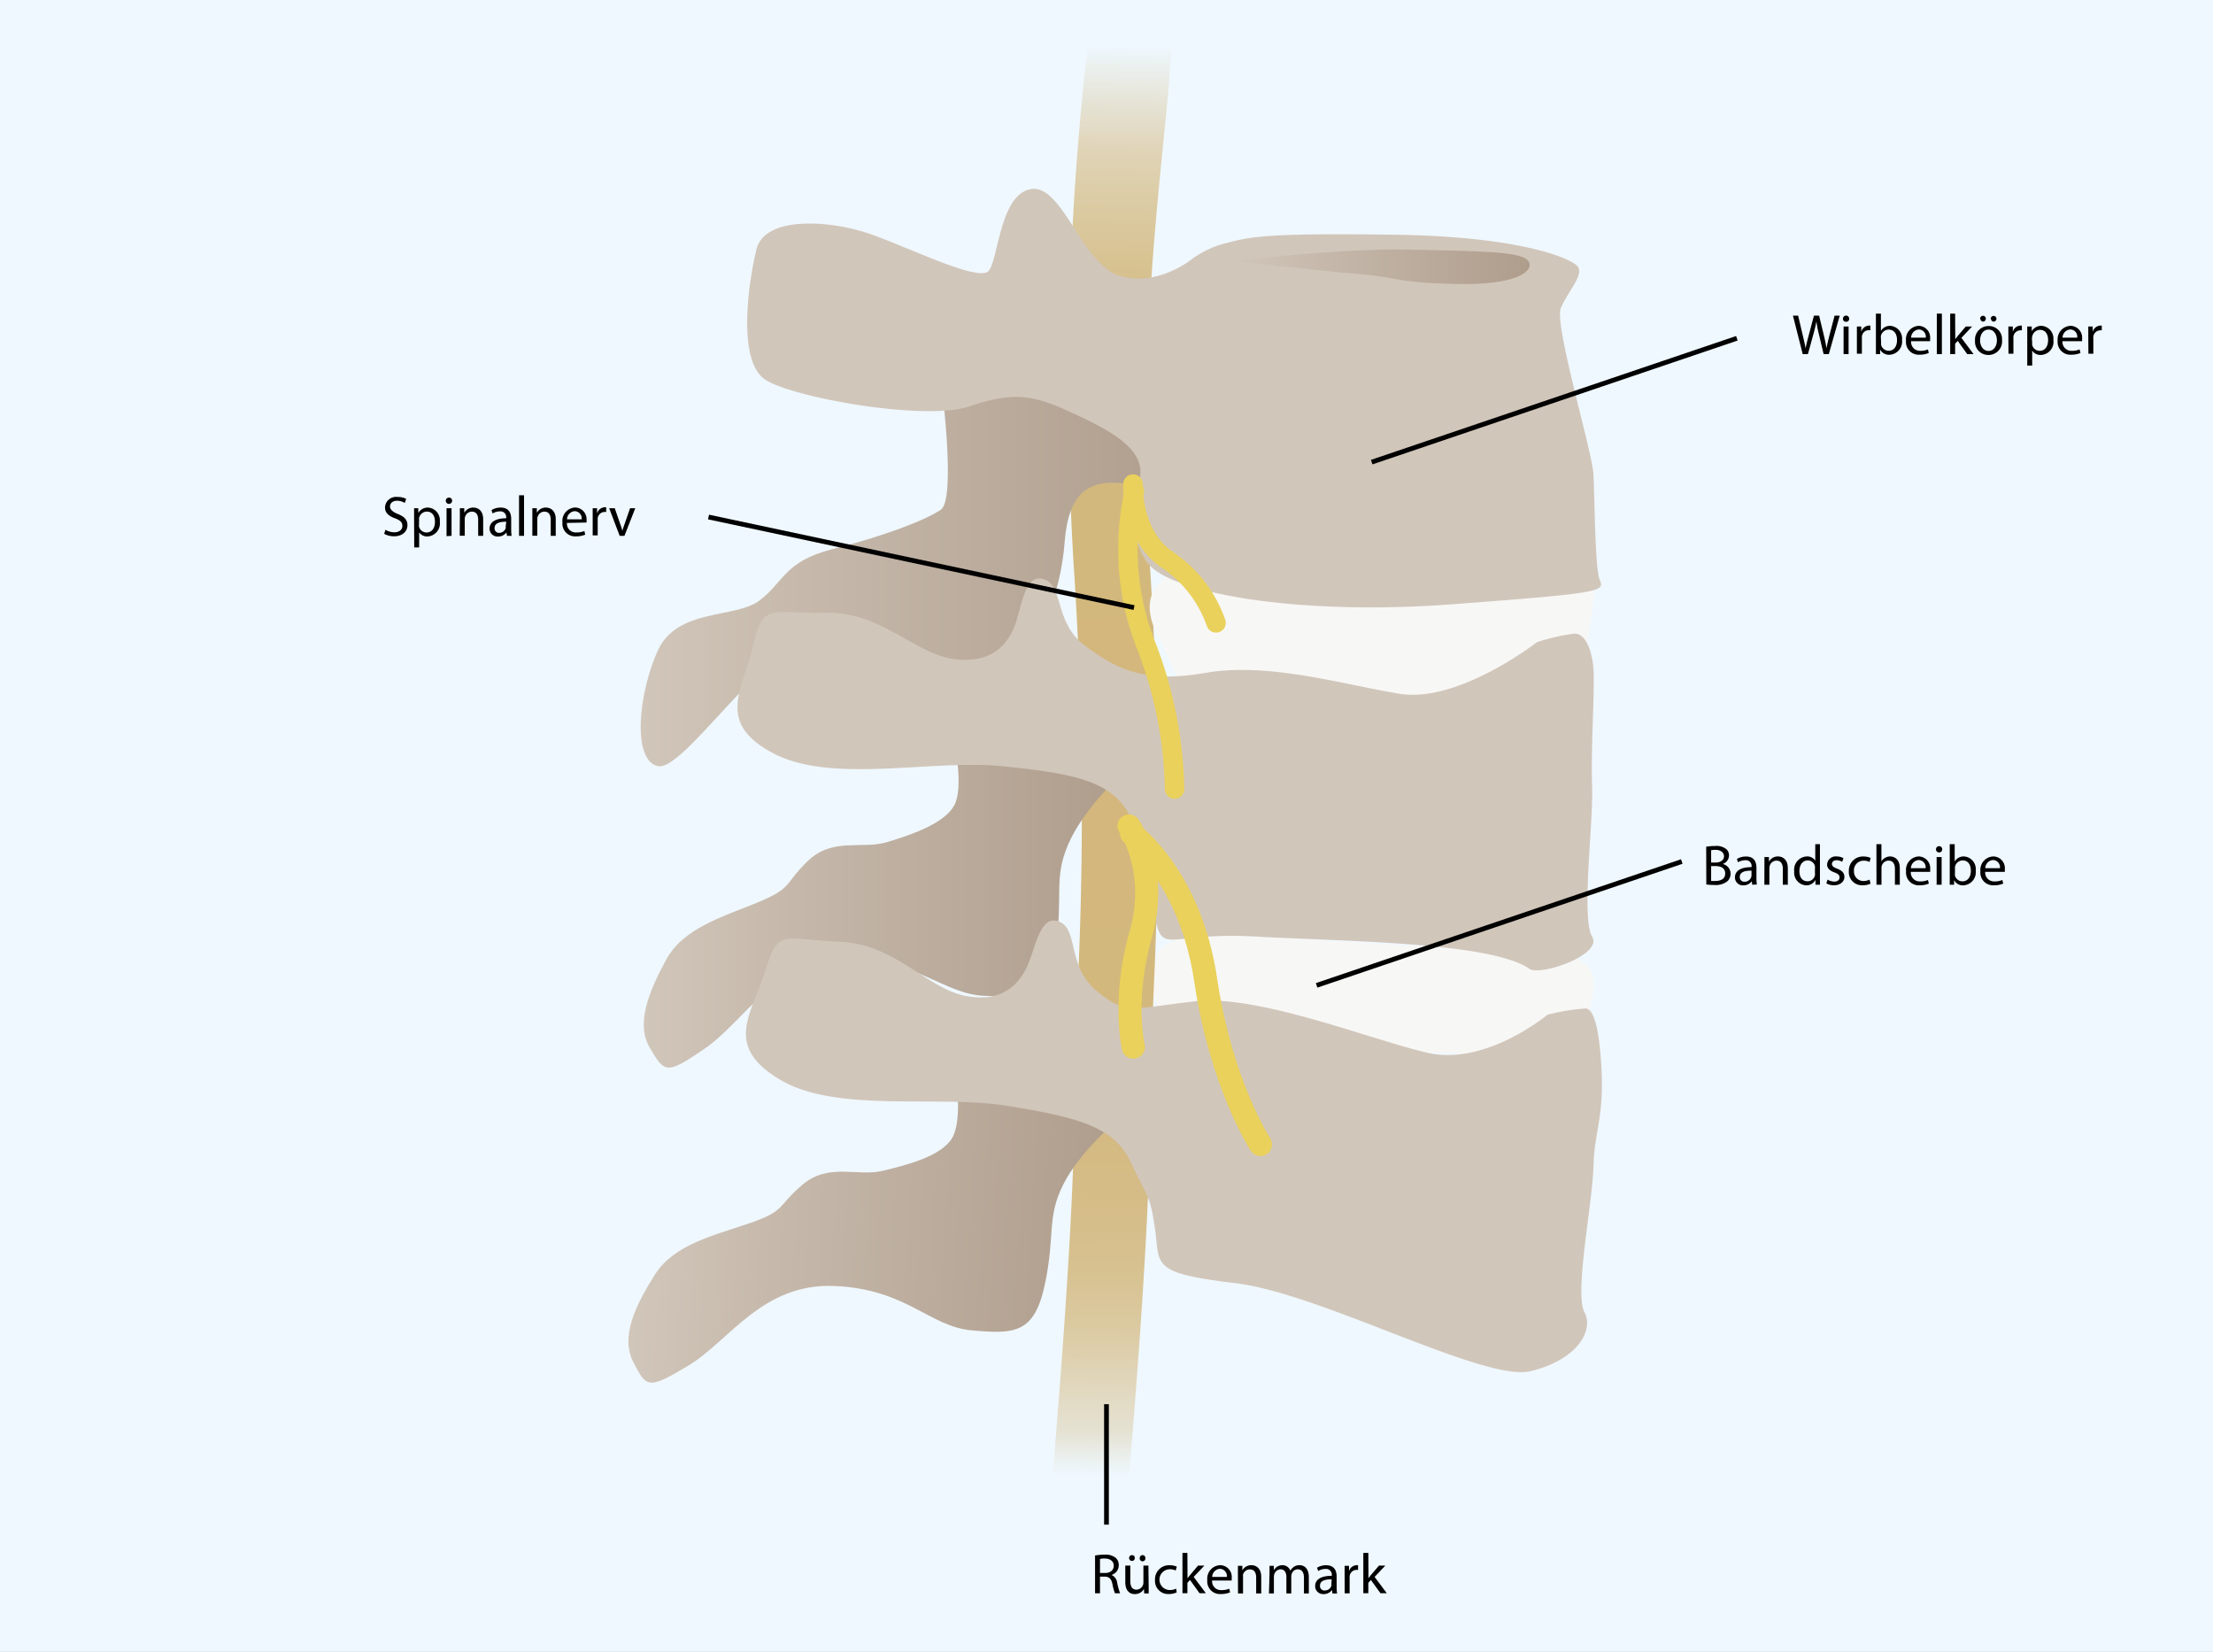 <?xml version="1.0" encoding="UTF-8"?>
<svg xmlns="http://www.w3.org/2000/svg" xmlns:xlink="http://www.w3.org/1999/xlink" viewBox="0 0 349.19 260.63">
  <rect x="0" y="0" width="349.19" height="260.63" fill="#333333" stroke="none"/>
  <defs>
    <style>.cls-1{fill:#eff8ff;}.cls-2{fill:#f7f7f6;}.cls-3{fill:url(#Unbenannter_Verlauf_40);}.cls-10,.cls-11,.cls-4{fill:none;}.cls-4{stroke:#000;stroke-miterlimit:10;stroke-width:0.75px;}.cls-5{fill:url(#Unbenannter_Verlauf_7);}.cls-6{fill:url(#Unbenannter_Verlauf_7-2);}.cls-7{fill:#d1c6ba;}.cls-8{fill:url(#Unbenannter_Verlauf_7-3);}.cls-9{fill:url(#Unbenannter_Verlauf_7-4);}.cls-10,.cls-11{stroke:#e9d15c;stroke-linecap:round;stroke-linejoin:round;}.cls-10{stroke-width:3.07px;}.cls-11{stroke-width:3.65px;}</style>
    <linearGradient id="Unbenannter_Verlauf_40" x1="173.43" y1="242.45" x2="176.27" y2="7.34" gradientUnits="userSpaceOnUse">
      <stop offset="0.04" stop-color="#eff8ff"></stop>
      <stop offset="0.05" stop-color="#ecf2f2"></stop>
      <stop offset="0.07" stop-color="#e5e2d3"></stop>
      <stop offset="0.11" stop-color="#e0d4b7"></stop>
      <stop offset="0.14" stop-color="#dbcaa1"></stop>
      <stop offset="0.18" stop-color="#d7c190"></stop>
      <stop offset="0.24" stop-color="#d5bb85"></stop>
      <stop offset="0.31" stop-color="#d3b87e"></stop>
      <stop offset="0.51" stop-color="#d3b77c"></stop>
      <stop offset="0.72" stop-color="#d3b87e"></stop>
      <stop offset="0.8" stop-color="#d5bb85"></stop>
      <stop offset="0.85" stop-color="#d7c190"></stop>
      <stop offset="0.89" stop-color="#dbcaa1"></stop>
      <stop offset="0.93" stop-color="#e0d4b7"></stop>
      <stop offset="0.96" stop-color="#e5e2d3"></stop>
      <stop offset="0.99" stop-color="#ecf2f2"></stop>
      <stop offset="1" stop-color="#eff8ff"></stop>
    </linearGradient>
    <linearGradient id="Unbenannter_Verlauf_7" x1="101.04" y1="90.3" x2="188.51" y2="90.3" gradientUnits="userSpaceOnUse">
      <stop offset="0" stop-color="#d1c6ba"></stop>
      <stop offset="0.43" stop-color="#c1b3a5"></stop>
      <stop offset="1" stop-color="#af9d8c"></stop>
    </linearGradient>
    <linearGradient id="Unbenannter_Verlauf_7-2" x1="101.58" y1="142.81" x2="176.51" y2="142.81" xlink:href="#Unbenannter_Verlauf_7"></linearGradient>
    <linearGradient id="Unbenannter_Verlauf_7-3" x1="194.7" y1="42.09" x2="241.36" y2="42.09" xlink:href="#Unbenannter_Verlauf_7"></linearGradient>
    <linearGradient id="Unbenannter_Verlauf_7-4" x1="165.11" y1="344.68" x2="240.03" y2="344.68" gradientTransform="translate(-43.42 -161.79) rotate(3.5)" xlink:href="#Unbenannter_Verlauf_7"></linearGradient>
  </defs>
  <g id="Ebene_2" data-name="Ebene 2">
    <g id="Ebene_1-2" data-name="Ebene 1">
      <rect class="cls-1" x="44.28" y="-44.28" width="260.63" height="349.19" transform="translate(304.91 -44.28) rotate(90)"></rect>
      <path class="cls-2" d="M188.91,147.26a9.13,9.13,0,0,0-5.78,2.55c-2.68,2.55-1.73,6.1-.53,8.7s9,7.53,18.37,7.13,41.76,1.72,44.6,0,4.59-2.1,5.2-5.72,2.45-8.35-4.1-9.14S188.91,147.26,188.91,147.26Z"></path>
      <path class="cls-3" d="M176.69,249.17l-11.88-2c.05-.37,4.59-48.73,4.7-71.45,0-7,.28-13.37.55-20.11a587.88,587.88,0,0,0-.68-67,473.39,473.39,0,0,1,3-87.64h11.82c3,6.61-5.63,41.05-2.86,86.66a600.6,600.6,0,0,1,.7,68.64c-.26,6.6-.51,12.84-.54,19.56C181.39,199.49,176.88,247.62,176.69,249.17Z"></path>
      <line class="cls-4" x1="174.59" y1="240.54" x2="174.59" y2="221.54"></line>
      <path d="M172.79,245.41a8.21,8.21,0,0,1,1.5-.13,2.5,2.5,0,0,1,1.76.5,1.49,1.49,0,0,1,.48,1.15,1.6,1.6,0,0,1-1.15,1.55v0a1.52,1.52,0,0,1,.9,1.22,9.87,9.87,0,0,0,.46,1.67h-.81a8,8,0,0,1-.4-1.45c-.18-.84-.51-1.16-1.22-1.18h-.74v2.63h-.78Zm.78,2.76h.81c.83,0,1.36-.46,1.36-1.15s-.56-1.12-1.39-1.13a3.12,3.12,0,0,0-.78.07Z"></path>
      <path d="M181.25,250.21c0,.45,0,.84,0,1.19h-.7l-.05-.71h0a1.62,1.62,0,0,1-1.44.81c-.68,0-1.5-.38-1.5-1.91V247h.79v2.41c0,.83.25,1.39,1,1.39a1.16,1.16,0,0,0,1-.72,1.3,1.3,0,0,0,.07-.41V247h.79Zm-3.09-4.4a.46.46,0,0,1,.46-.46.43.43,0,0,1,.44.46.45.45,0,0,1-.44.46A.46.46,0,0,1,178.16,245.81Zm1.68,0a.45.45,0,0,1,.45-.46.44.44,0,0,1,.44.46.45.45,0,1,1-.89,0Z"></path>
      <path d="M185.67,251.23a2.89,2.89,0,0,1-1.25.26,2.07,2.07,0,0,1-2.17-2.23,2.21,2.21,0,0,1,2.34-2.31,2.82,2.82,0,0,1,1.1.22l-.18.62a1.83,1.83,0,0,0-.92-.21,1.64,1.64,0,0,0,0,3.28,2.29,2.29,0,0,0,1-.22Z"></path>
      <path d="M187.38,249h0c.11-.16.26-.34.39-.5l1.27-1.5h1l-1.69,1.79,1.92,2.57h-1l-1.5-2.09-.41.45v1.64h-.78V245h.78Z"></path>
      <path d="M191.26,249.36a1.39,1.39,0,0,0,1.49,1.51,3,3,0,0,0,1.21-.22l.14.57a3.65,3.65,0,0,1-1.45.27,2,2,0,0,1-2.15-2.2,2.12,2.12,0,0,1,2.05-2.35,1.85,1.85,0,0,1,1.8,2.05,2.73,2.73,0,0,1,0,.37Zm2.32-.57a1.13,1.13,0,0,0-1.1-1.28,1.31,1.31,0,0,0-1.21,1.28Z"></path>
      <path d="M195.33,248.22c0-.45,0-.82,0-1.18h.7l0,.72h0a1.6,1.6,0,0,1,1.44-.82c.6,0,1.54.36,1.54,1.85v2.61h-.8v-2.52c0-.7-.26-1.28-1-1.28a1.13,1.13,0,0,0-1.07.81,1.32,1.32,0,0,0,0,.37v2.62h-.79Z"></path>
      <path d="M200.32,248.22c0-.45,0-.82,0-1.18H201l0,.7h0a1.52,1.52,0,0,1,1.37-.8,1.29,1.29,0,0,1,1.23.87h0a1.81,1.81,0,0,1,.49-.56,1.47,1.47,0,0,1,1-.31c.58,0,1.43.38,1.43,1.89v2.57h-.77v-2.47c0-.84-.31-1.34-1-1.34a1,1,0,0,0-.93.72,1.18,1.18,0,0,0-.07.39v2.7h-.77v-2.61c0-.7-.31-1.2-.91-1.2a1.08,1.08,0,0,0-1,.79,1,1,0,0,0-.06.39v2.63h-.78Z"></path>
      <path d="M210.24,251.4l-.06-.55h0a1.62,1.62,0,0,1-1.33.65,1.25,1.25,0,0,1-1.33-1.26c0-1.05.93-1.63,2.62-1.62v-.09a.9.9,0,0,0-1-1,2.17,2.17,0,0,0-1.14.33l-.18-.52a2.64,2.64,0,0,1,1.43-.39c1.33,0,1.66.91,1.66,1.78v1.63a6.68,6.68,0,0,0,.07,1.05Zm-.12-2.23c-.86,0-1.84.14-1.84,1a.7.7,0,0,0,.75.76,1.09,1.09,0,0,0,1.05-.73.73.73,0,0,0,0-.25Z"></path>
      <path d="M212.17,248.4c0-.51,0-1,0-1.36h.69l0,.85h0a1.3,1.3,0,0,1,1.2-.95.8.8,0,0,1,.23,0v.74l-.27,0a1.1,1.1,0,0,0-1.06,1,2.1,2.1,0,0,0,0,.37v2.33h-.78Z"></path>
      <path d="M215.93,249h0c.1-.16.26-.34.38-.5l1.28-1.5h1l-1.69,1.79,1.92,2.57h-1l-1.51-2.09-.4.45v1.64h-.79V245h.79Z"></path>
      <path d="M284.45,55.87l-1.54-6.07h.82l.72,3.07c.19.76.35,1.51.46,2.1h0c.1-.61.29-1.33.5-2.11l.81-3.06h.82l.74,3.08c.17.72.33,1.44.42,2.08h0c.12-.67.29-1.34.48-2.1l.8-3.06h.81l-1.72,6.07h-.82L287,52.71a18,18,0,0,1-.39-2h0c-.11.6-.25,1.19-.47,2l-.87,3.16Z"></path>
      <path d="M291.78,50.29a.46.46,0,0,1-.5.48.47.47,0,0,1-.48-.48.49.49,0,0,1,.49-.5A.48.48,0,0,1,291.78,50.29Zm-.88,5.58V51.51h.79v4.36Z"></path>
      <path d="M293,52.87c0-.51,0-.95,0-1.36h.69l0,.86h0a1.31,1.31,0,0,1,1.21-1,.85.85,0,0,1,.23,0v.75a1.09,1.09,0,0,0-1.34,1,3.48,3.48,0,0,0,0,.36v2.33H293Z"></path>
      <path d="M296,55.87c0-.3,0-.74,0-1.13V49.48h.79v2.73h0a1.65,1.65,0,0,1,1.49-.8,2,2,0,0,1,1.84,2.22,2.08,2.08,0,0,1-2,2.34,1.57,1.57,0,0,1-1.46-.82h0l0,.72Zm.82-1.75a1.36,1.36,0,0,0,0,.29,1.23,1.23,0,0,0,1.19.93c.83,0,1.32-.68,1.32-1.68S298.86,52,298,52a1.27,1.27,0,0,0-1.21,1,1.49,1.49,0,0,0,0,.33Z"></path>
      <path d="M301.55,53.83A1.4,1.4,0,0,0,303,55.35a2.81,2.81,0,0,0,1.21-.23l.13.57a3.65,3.65,0,0,1-1.45.27,2,2,0,0,1-2.14-2.2,2.11,2.11,0,0,1,2-2.35,1.84,1.84,0,0,1,1.8,2.05,3,3,0,0,1,0,.37Zm2.32-.56a1.13,1.13,0,0,0-1.1-1.29,1.33,1.33,0,0,0-1.22,1.29Z"></path>
      <path d="M305.61,49.48h.8v6.39h-.8Z"></path>
      <path d="M308.52,53.51h0l.39-.5,1.27-1.5h1l-1.69,1.79,1.92,2.57h-1l-1.5-2.09-.41.45v1.64h-.78V49.48h.78Z"></path>
      <path d="M315.9,53.65A2.13,2.13,0,0,1,313.73,56a2.08,2.08,0,0,1-2.09-2.25,2.13,2.13,0,0,1,2.16-2.31A2.06,2.06,0,0,1,315.9,53.65Zm-3.46.05c0,.95.55,1.67,1.33,1.67s1.32-.71,1.32-1.69c0-.74-.37-1.68-1.3-1.68S312.44,52.87,312.44,53.7Zm0-3.42a.46.46,0,0,1,.46-.46.44.44,0,0,1,.44.46.45.45,0,0,1-.44.46A.46.46,0,0,1,312.48,50.28Zm1.68,0a.45.45,0,1,1,.45.46A.44.44,0,0,1,314.16,50.28Z"></path>
      <path d="M316.9,52.87c0-.51,0-.95,0-1.36h.7l0,.86h0a1.3,1.3,0,0,1,1.21-1,.73.73,0,0,1,.22,0v.75a1.06,1.06,0,0,0-.27,0,1.11,1.11,0,0,0-1.06,1,1.88,1.88,0,0,0,0,.36v2.33h-.78Z"></path>
      <path d="M319.88,52.93c0-.56,0-1,0-1.42h.71l0,.75h0a1.71,1.71,0,0,1,1.55-.85A2,2,0,0,1,324,53.63,2.06,2.06,0,0,1,322,56a1.53,1.53,0,0,1-1.34-.69h0v2.37h-.78Zm.78,1.16a1.66,1.66,0,0,0,0,.33,1.22,1.22,0,0,0,1.19.93c.83,0,1.32-.69,1.32-1.69s-.46-1.62-1.3-1.62a1.26,1.26,0,0,0-1.19,1,1.2,1.2,0,0,0-.06.33Z"></path>
      <path d="M325.44,53.83a1.4,1.4,0,0,0,1.49,1.52,2.81,2.81,0,0,0,1.21-.23l.14.57a3.65,3.65,0,0,1-1.45.27,2,2,0,0,1-2.15-2.2,2.12,2.12,0,0,1,2.05-2.35,1.85,1.85,0,0,1,1.8,2.05,2.58,2.58,0,0,1,0,.37Zm2.32-.56a1.12,1.12,0,0,0-1.1-1.29,1.31,1.31,0,0,0-1.21,1.29Z"></path>
      <path d="M329.51,52.87c0-.51,0-.95,0-1.36h.7l0,.86h0a1.3,1.3,0,0,1,1.2-1,.8.8,0,0,1,.23,0v.75a1.06,1.06,0,0,0-.27,0,1.11,1.11,0,0,0-1.06,1,1.88,1.88,0,0,0,0,.36v2.33h-.78Z"></path>
      <path class="cls-2" d="M188.51,89.13A9.12,9.12,0,0,0,182.9,92c-2.52,2.71-1.36,6.19,0,8.71s5.88,16.14,15.17,15.17,45.79-6.14,48.52-8,4-6.24,4.44-9.89,1.93-8.49-4.65-8.87S188.51,89.13,188.51,89.13Z"></path>
      <path class="cls-5" d="M148.45,59.71s2.51,19,0,20.71-9.29,4.25-17,6.19-7.74,5.22-11.61,8.13-13,1.16-16.06,7.93-4.07,17.23,0,18.2,17-19.55,24.38-19.74,22.26,10.06,29.23,5.8S167.41,93.19,168,85.45s3.88-9.29,7.55-9.29,13,1.93,13,1.93l-3.2-17.22Z"></path>
      <path class="cls-6" d="M150.57,117.19s1.55,7,0,9.87-6.77,4.65-10.64,5.81-8.52-.78-12.39,2.9-2.32,4.26-7.93,6.58-11.81,4.07-14.52,9.1-4.84,10.06-2.52,13.93,2.52,4.26,8.71,0,10.84-13.74,22.26-13.93,15.26,5.48,22,5.67,9.91-.06,11.07-8-.39-10.46,1.93-15.88,7.94-10.65,7.94-10.65Z"></path>
      <path class="cls-7" d="M188,40.93s-5.42,4.39-11.35,2.58-9-14.45-13.94-13.68-5.16,11.1-6.71,12.91S143.35,39,137.16,36.87,120.64,34,119.35,39.38,116.25,57.19,120.9,60s25.13,6.45,32,4.13,10-1.87,15.69.74,11.61,5.45,11.35,9.84-2.32,9,1,13.93,23.74,8.52,48,6.71,24.25-2.06,23.48-3.87-.78-13.15-1-16.76-6.19-23.5-5.15-26.08,3.87-5.42,2.58-6.71-9.29-4.64-28.91-4.9-22.45.26-26.32,1.29A15.36,15.36,0,0,0,188,40.93Z"></path>
      <path class="cls-8" d="M194.7,41.19s16.52-2.06,27.62-1.81,17.8.26,18.84,1.81-1.81,3.87-11.62,3.61-8.51-1-15-1.55S194.7,41.19,194.7,41.19Z"></path>
      <path class="cls-7" d="M242.51,101.32s-12.43,9.68-21.72,8.13-20.71-5-30.58-3.29-14.09-.69-18.93-4.22-3.48-9.33-6.38-10.49-3.49,3.07-4.45,6.28-3.29,7-9.68,6.28-11.61-7.53-20.52-7.34-9.78-1.66-11.42,5.23-6,12.19,3.29,17,25,.84,36.2,2,17,2.29,19.93,7.71,2.91,10.84,4.07,16.45,2.32,1.93,15.87,2.7,37.05.82,43.17,5.11c1.62,1.14,11.6-2.2,9.86-5.1s.19-17.78,0-23.59.26-11.83.26-17.31c0-3.87-1.22-6.91-3-6.91A31.48,31.48,0,0,0,242.51,101.32Z"></path>
      <path class="cls-9" d="M150.81,169.73s1.12,7.05-.6,9.86-7.05,4.22-11,5.14-8.45-1.29-12.54,2.14-2.58,4.11-8.32,6.09-12,3.34-15.05,8.19-5.44,9.75-3.36,13.76,2.25,4.4,8.69.53,11.66-13.05,23.07-12.55,14.9,6.4,21.64,7,9.89.54,11.54-7.31.25-10.46,2.9-15.72,8.57-10.16,8.57-10.16Z"></path>
      <path class="cls-7" d="M244.17,160.1s-9.75,8.14-18.93,6-26.77-9.26-36.73-8.12-10.86,2.18-15.47-1.64-2.91-9.52-5.74-10.86-3.66,2.86-4.82,6-3.72,6.82-10,5.67-11.13-8.22-20-8.57-9.65-2.25-11.71,4.52-6.74,11.81,2.24,17.2,24.87,2.37,36,4.18,16.86,3.32,19.43,8.91,3,4.84,3.81,10.52-.81,6.93,12.66,8.53,39.24,15.59,46.52,13.9S251.59,210,250,207s1.27-17.1,1.43-22.91,1.66-7.59,1.27-15.44c-.2-3.86-.75-9.43-2.49-9.54A31.93,31.93,0,0,0,244.17,160.1Z"></path>
      <path class="cls-10" d="M179,77.48a41.55,41.55,0,0,0,1.67,23.92,65.87,65.87,0,0,1,4.67,23.1"></path>
      <path class="cls-10" d="M178.78,76.37s-.3,8.23,5.5,12a19.93,19.93,0,0,1,7.6,9.9"></path>
      <path class="cls-11" d="M178.57,131.55s9.25,6.65,11.68,23.09,8.63,25.92,8.63,25.92"></path>
      <path class="cls-11" d="M178.14,130.32s4.77,6.9,1.85,17.14-1.16,17.74-1.16,17.74"></path>
      <line class="cls-4" x1="216.44" y1="72.91" x2="274.06" y2="53.37"></line>
      <path d="M269.22,133.59a7.79,7.79,0,0,1,1.43-.12,2.49,2.49,0,0,1,1.67.44,1.27,1.27,0,0,1,.5,1.07,1.44,1.44,0,0,1-1,1.33v0a1.57,1.57,0,0,1,1.25,1.52,1.64,1.64,0,0,1-.52,1.22,3,3,0,0,1-2.09.57,8.32,8.32,0,0,1-1.22-.08Zm.78,2.49h.72c.82,0,1.31-.43,1.31-1s-.54-1-1.33-1a3.14,3.14,0,0,0-.7.06Zm0,2.91a5.62,5.62,0,0,0,.66,0c.81,0,1.56-.29,1.56-1.18s-.71-1.17-1.57-1.17H270Z"></path>
      <path d="M276.48,139.58l-.06-.55h0a1.62,1.62,0,0,1-1.33.65,1.24,1.24,0,0,1-1.33-1.25c0-1.05.94-1.63,2.62-1.62v-.09a.9.9,0,0,0-1-1,2.26,2.26,0,0,0-1.14.32l-.17-.52a2.73,2.73,0,0,1,1.43-.39c1.33,0,1.65.91,1.65,1.79v1.63a6.54,6.54,0,0,0,.07,1Zm-.11-2.22c-.87,0-1.85.13-1.85,1a.7.7,0,0,0,.75.75,1.08,1.08,0,0,0,1.05-.72.85.85,0,0,0,.05-.26Z"></path>
      <path d="M278.41,136.4c0-.45,0-.82,0-1.18h.71l0,.72h0a1.62,1.62,0,0,1,1.44-.82c.6,0,1.54.36,1.54,1.86v2.6h-.79v-2.51c0-.7-.26-1.29-1-1.29a1.12,1.12,0,0,0-1.06.81,1.06,1.06,0,0,0-.06.37v2.62h-.79Z"></path>
      <path d="M287.17,133.19v5.27c0,.38,0,.82,0,1.12h-.71l0-.76h0a1.61,1.61,0,0,1-1.49.86,2,2,0,0,1-1.86-2.21,2.09,2.09,0,0,1,2-2.35,1.47,1.47,0,0,1,1.32.67h0v-2.6Zm-.79,3.81a1.32,1.32,0,0,0,0-.34,1.16,1.16,0,0,0-1.14-.91c-.82,0-1.31.72-1.31,1.68s.43,1.61,1.29,1.61a1.19,1.19,0,0,0,1.16-.94,1.29,1.29,0,0,0,0-.35Z"></path>
      <path d="M288.37,138.77a2.14,2.14,0,0,0,1.05.32c.57,0,.84-.29.84-.65s-.22-.59-.81-.8c-.78-.28-1.15-.71-1.15-1.24a1.35,1.35,0,0,1,1.5-1.28,2.14,2.14,0,0,1,1.08.28l-.2.57a1.69,1.69,0,0,0-.89-.25c-.47,0-.73.27-.73.59s.26.53.83.74c.75.29,1.14.67,1.14,1.32s-.6,1.3-1.63,1.3a2.44,2.44,0,0,1-1.22-.3Z"></path>
      <path d="M295.15,139.42a2.92,2.92,0,0,1-1.25.25,2.07,2.07,0,0,1-2.17-2.22,2.22,2.22,0,0,1,2.34-2.32,2.62,2.62,0,0,1,1.1.23L295,136a1.83,1.83,0,0,0-.92-.21,1.51,1.51,0,0,0-1.54,1.65A1.49,1.49,0,0,0,294,139a2.29,2.29,0,0,0,1-.22Z"></path>
      <path d="M296.08,133.19h.79v2.72h0a1.37,1.37,0,0,1,.56-.56,1.62,1.62,0,0,1,.81-.23c.59,0,1.53.36,1.53,1.87v2.59H299v-2.5c0-.7-.26-1.3-1-1.3a1.15,1.15,0,0,0-1.07.79,1.09,1.09,0,0,0-.05.38v2.63h-.79Z"></path>
      <path d="M301.51,137.55a1.4,1.4,0,0,0,1.5,1.51,2.73,2.73,0,0,0,1.2-.23l.14.57a3.48,3.48,0,0,1-1.45.27,2,2,0,0,1-2.14-2.2,2.11,2.11,0,0,1,2-2.35,1.85,1.85,0,0,1,1.8,2.06,2.73,2.73,0,0,1,0,.37Zm2.33-.57a1.13,1.13,0,0,0-1.1-1.29,1.33,1.33,0,0,0-1.22,1.29Z"></path>
      <path d="M306.46,134a.47.47,0,0,1-.5.49.48.48,0,0,1-.48-.49.49.49,0,0,1,.5-.5A.47.47,0,0,1,306.46,134Zm-.88,5.58v-4.36h.79v4.36Z"></path>
      <path d="M307.65,139.58c0-.3,0-.74,0-1.12v-5.27h.78v2.74h0a1.62,1.62,0,0,1,1.48-.81,2,2,0,0,1,1.84,2.23,2.07,2.07,0,0,1-1.95,2.33,1.54,1.54,0,0,1-1.46-.82h0l0,.72Zm.82-1.75a1.35,1.35,0,0,0,0,.29,1.22,1.22,0,0,0,1.18.93c.83,0,1.33-.68,1.33-1.67s-.45-1.63-1.3-1.63a1.25,1.25,0,0,0-1.2,1,1.43,1.43,0,0,0,0,.32Z"></path>
      <path d="M313.25,137.55a1.39,1.39,0,0,0,1.49,1.51,2.81,2.81,0,0,0,1.21-.23l.14.57a3.48,3.48,0,0,1-1.45.27,2,2,0,0,1-2.15-2.2,2.12,2.12,0,0,1,2.05-2.35,1.85,1.85,0,0,1,1.8,2.06,2.73,2.73,0,0,1,0,.37Zm2.32-.57a1.13,1.13,0,0,0-1.1-1.29,1.31,1.31,0,0,0-1.21,1.29Z"></path>
      <line class="cls-4" x1="207.75" y1="155.46" x2="265.37" y2="135.92"></line>
      <path d="M60.82,83.58a2.72,2.72,0,0,0,1.4.4c.8,0,1.27-.43,1.27-1s-.32-.89-1.14-1.2c-1-.35-1.6-.87-1.6-1.72a1.74,1.74,0,0,1,2-1.65,2.67,2.67,0,0,1,1.34.3l-.22.64A2.35,2.35,0,0,0,62.68,79c-.83,0-1.14.49-1.14.91s.37.84,1.2,1.17c1,.39,1.55.89,1.55,1.78s-.69,1.75-2.12,1.75a3.18,3.18,0,0,1-1.55-.39Z"></path>
      <path d="M65.34,81.6c0-.56,0-1,0-1.42H66l0,.75h0a1.73,1.73,0,0,1,1.55-.85,2,2,0,0,1,1.85,2.21,2.07,2.07,0,0,1-2,2.35A1.53,1.53,0,0,1,66.14,84h0v2.37h-.78Zm.78,1.16a1.66,1.66,0,0,0,0,.33,1.21,1.21,0,0,0,1.18.92c.84,0,1.33-.68,1.33-1.68s-.46-1.62-1.3-1.62a1.28,1.28,0,0,0-1.2,1,1.75,1.75,0,0,0,0,.33Z"></path>
      <path d="M71.34,79a.49.49,0,1,1-1,0,.48.48,0,0,1,.49-.49A.47.47,0,0,1,71.34,79Zm-.88,5.59V80.18h.79v4.36Z"></path>
      <path d="M72.56,81.36c0-.45,0-.82,0-1.18h.7l0,.72h0a1.6,1.6,0,0,1,1.44-.82c.61,0,1.54.36,1.54,1.85v2.61h-.79V82c0-.7-.26-1.28-1-1.28a1.12,1.12,0,0,0-1.06.81,1,1,0,0,0-.06.37v2.62h-.79Z"></path>
      <path d="M80,84.54,79.91,84h0a1.62,1.62,0,0,1-1.33.65,1.25,1.25,0,0,1-1.33-1.26c0-1,.93-1.63,2.62-1.62v-.09a.9.9,0,0,0-1-1,2.17,2.17,0,0,0-1.14.33l-.18-.52A2.64,2.64,0,0,1,79,80.08c1.33,0,1.66.91,1.66,1.78v1.63a6.68,6.68,0,0,0,.07,1.05Zm-.12-2.23c-.86,0-1.84.14-1.84,1a.7.7,0,0,0,.75.76,1.09,1.09,0,0,0,1-.73.73.73,0,0,0,0-.25Z"></path>
      <path d="M81.9,78.14h.79v6.4H81.9Z"></path>
      <path d="M84,81.36c0-.45,0-.82,0-1.18h.71l0,.72h0a1.6,1.6,0,0,1,1.44-.82c.6,0,1.54.36,1.54,1.85v2.61h-.79V82c0-.7-.26-1.28-1-1.28a1.12,1.12,0,0,0-1.06.81,1,1,0,0,0-.06.37v2.62H84Z"></path>
      <path d="M89.46,82.5A1.39,1.39,0,0,0,91,84a3,3,0,0,0,1.21-.22l.13.57a3.61,3.61,0,0,1-1.45.27,2,2,0,0,1-2.14-2.2,2.11,2.11,0,0,1,2-2.35,1.84,1.84,0,0,1,1.8,2,3.12,3.12,0,0,1,0,.37Zm2.32-.57a1.13,1.13,0,0,0-1.1-1.28,1.31,1.31,0,0,0-1.21,1.28Z"></path>
      <path d="M93.52,81.54c0-.52,0-1,0-1.36h.69l0,.85h0a1.32,1.32,0,0,1,1.21-1,.85.85,0,0,1,.23,0v.74l-.27,0a1.12,1.12,0,0,0-1.07,1c0,.11,0,.24,0,.37v2.33h-.79Z"></path>
      <path d="M97,80.18l.85,2.45a9.37,9.37,0,0,1,.35,1.11h0c.1-.36.23-.72.37-1.11l.85-2.45h.82l-1.71,4.36h-.75l-1.66-4.36Z"></path>
      <line class="cls-4" x1="111.8" y1="81.57" x2="178.94" y2="95.86"></line>
    </g>
  </g>
</svg>
